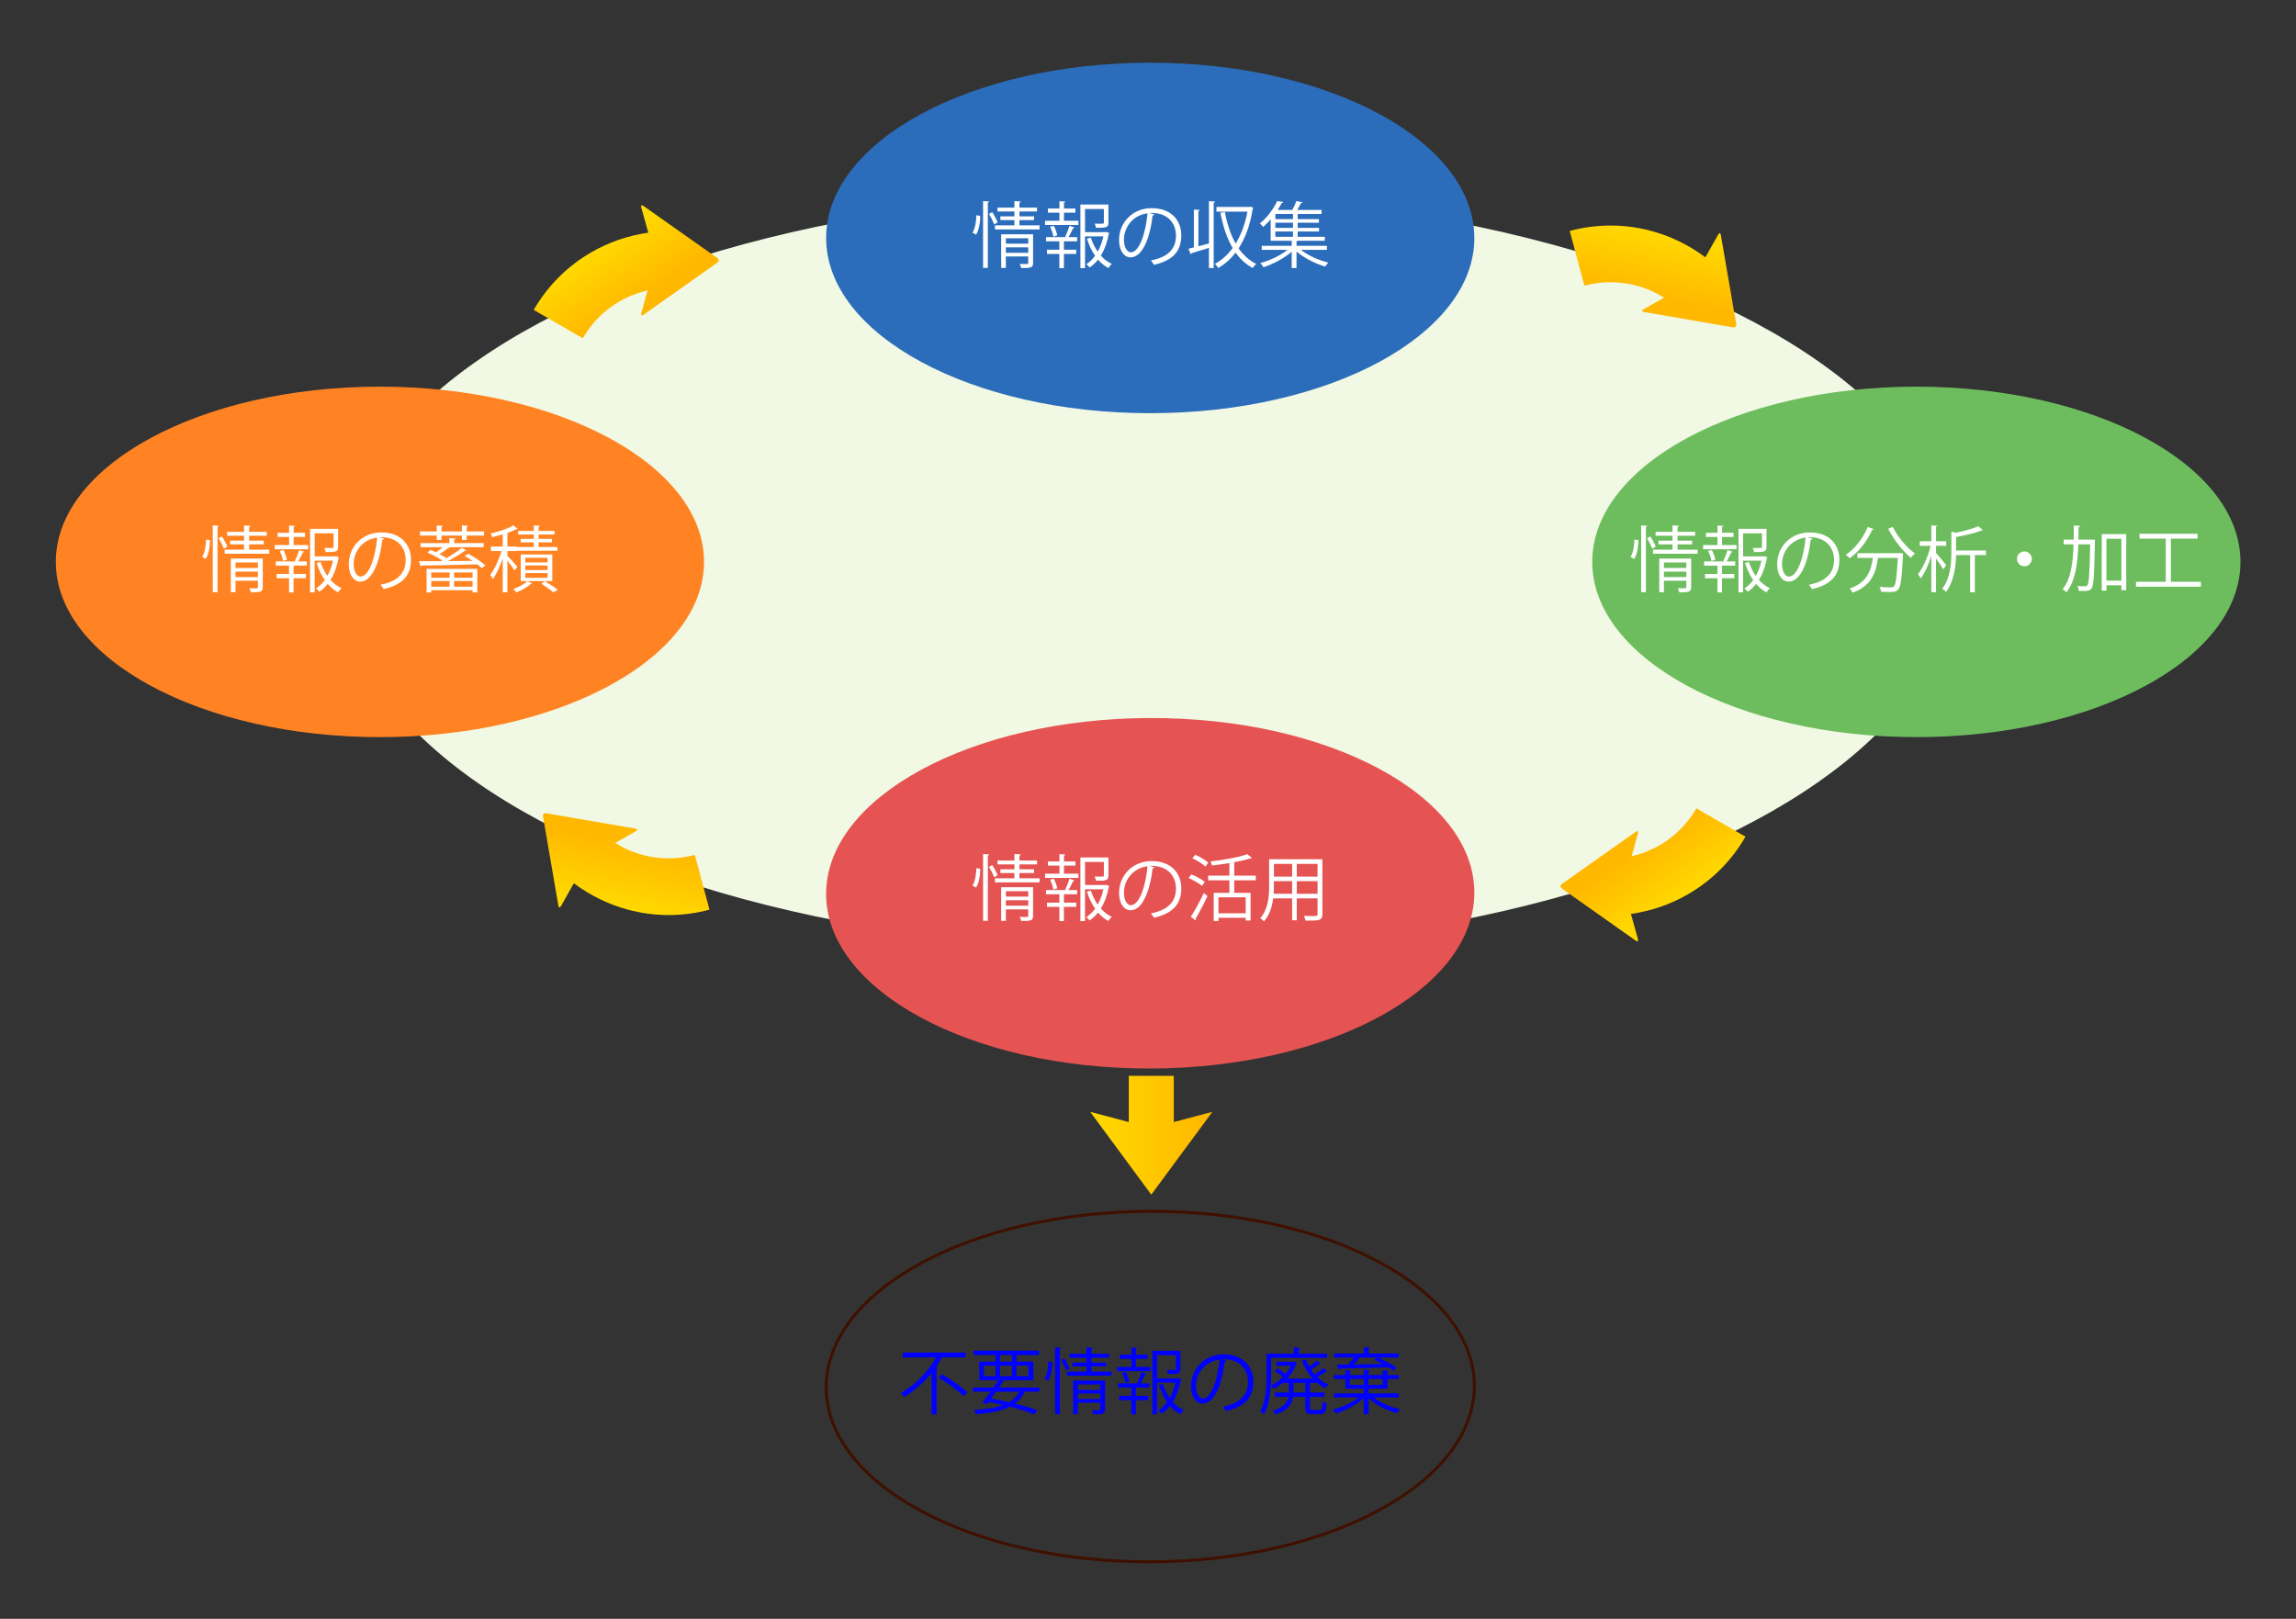 <?xml version="1.0" encoding="utf-8"?>
<!-- Generator: Adobe Illustrator 15.1.0, SVG Export Plug-In . SVG Version: 6.00 Build 0)  -->
<!DOCTYPE svg PUBLIC "-//W3C//DTD SVG 1.1//EN" "http://www.w3.org/Graphics/SVG/1.1/DTD/svg11.dtd">
<svg version="1.1" id="レイヤー_1" xmlns="http://www.w3.org/2000/svg" xmlns:xlink="http://www.w3.org/1999/xlink" x="0px"
	 y="0px" width="780px" height="550px" viewBox="0 0 780 550" enable-background="new 0 0 780 550" xml:space="preserve">
<rect x="0" y="0" width="780" height="550" fill="#333333" stroke="none"/>
<ellipse fill="#F1F8E3" cx="389.784" cy="194.222" rx="274.29" ry="128.468"/>
<g>
	<ellipse fill="#2B6DBB" cx="390.761" cy="80.843" rx="110.1" ry="59.536"/>
	<g>
		<path fill="#FFFFFF" d="M333.021,73.337c0,2.179-0.417,4.821-1.42,6.388c-0.905-0.538-1.053-0.611-1.224-0.686
			c0.881-1.347,1.271-3.842,1.319-5.897L333.021,73.337z M333.974,68.319l2.081,0.146c-0.024,0.172-0.146,0.295-0.466,0.318V91.03
			h-1.615V68.319z M337.744,76.249c-0.345-0.931-1.104-2.472-1.764-3.598l1.125-0.562c0.71,1.102,1.493,2.546,1.812,3.45
			L337.744,76.249z M346.333,76.567h6.827v1.395h-15.148v-1.395h6.608V74.78h-4.772v-1.272h4.772v-1.663h-5.752v-1.321h5.752V68.32
			l2.2,0.146c-0.022,0.172-0.146,0.295-0.487,0.344v1.713h5.971v1.321h-5.971v1.663h4.968v1.272h-4.968V76.567L346.333,76.567z
			 M350.958,79.602v9.716c0,1.591-0.638,1.762-4.038,1.762c-0.073-0.416-0.294-1.003-0.516-1.42c0.688,0.024,1.321,0.05,1.786,0.05
			c1.004,0,1.126,0,1.126-0.392v-2.179h-7.608v3.892h-1.591V79.602H350.958z M349.319,80.947h-7.608v1.836h7.608V80.947z
			 M341.708,85.891h7.608v-1.859h-7.608V85.891z"/>
		<path fill="#FFFFFF" d="M361.452,72.26V75h4.919v1.443h-11.354V75h4.896v-2.74h-3.916v-1.42h3.916v-2.472l2.006,0.122
			c-0.024,0.172-0.146,0.294-0.465,0.318v2.03h3.892v1.42L361.452,72.26L361.452,72.26z M361.868,80.36
			c0.514-0.979,1.148-2.595,1.469-3.646l1.736,0.589c-0.072,0.146-0.244,0.22-0.515,0.22c-0.392,0.855-1.004,2.152-1.564,3.035
			h2.937V82h-4.503v2.839h4.185v1.443h-4.185v4.821h-1.542v-4.821h-4.209v-1.443h4.209V82h-4.527v-1.442h6.95L361.868,80.36z
			 M357.854,80.409c-0.122-0.881-0.587-2.3-1.125-3.377l1.272-0.343c0.538,1.052,1.025,2.447,1.174,3.304L357.854,80.409z
			 M375.817,78.794l1.027,0.367c-0.049,0.146-0.098,0.22-0.171,0.318c-0.44,2.594-1.346,5.164-2.691,7.366
			c1.076,1.224,2.324,2.201,3.722,2.812c-0.395,0.344-0.906,0.979-1.15,1.42c-1.321-0.686-2.497-1.664-3.524-2.863
			c-0.832,1.028-1.762,1.935-2.861,2.668c-0.271-0.366-0.734-0.831-1.125-1.102c1.147-0.759,2.151-1.738,2.983-2.888
			c-1.197-1.688-2.129-3.695-2.766-5.8l1.321-0.344c0.538,1.688,1.346,3.328,2.323,4.747c0.905-1.591,1.542-3.377,1.935-5.188h-6.24
			v10.792h-1.564V69.495h9.521v6.143c0,1.763-0.882,1.763-4.209,1.763c-0.049-0.417-0.294-1.004-0.49-1.42
			c0.639,0,1.249,0.024,1.713,0.024c1.349,0,1.444,0,1.444-0.393v-4.601h-6.412v7.854h6.926L375.817,78.794z"/>
		<path fill="#FFFFFF" d="M392.184,72.799c-0.098,0.221-0.293,0.392-0.611,0.392c-0.882,7.611-3.426,14.243-7.487,14.243
			c-2.058,0-3.916-2.057-3.916-5.922c0-5.874,4.576-10.793,11.012-10.793c7.072,0,10.131,4.479,10.131,9.251
			c0,5.823-3.375,8.639-9.299,10.009c-0.221-0.393-0.635-1.052-1.028-1.492c5.629-1.077,8.516-3.817,8.516-8.443
			c0-4.037-2.592-7.709-8.318-7.709c-0.245,0-0.513,0.024-0.734,0.049L392.184,72.799z M389.834,72.48
			c-4.943,0.61-8.003,4.698-8.003,8.98c0,2.618,1.126,4.259,2.301,4.259C387.093,85.72,389.222,79.186,389.834,72.48z"/>
		<path fill="#FFFFFF" d="M410.701,68.344l2.105,0.146c-0.025,0.172-0.172,0.294-0.49,0.318v22.245h-1.615v-6.828
			c-2.227,0.686-4.451,1.37-5.896,1.787c-0.025,0.194-0.172,0.293-0.318,0.365l-0.732-1.884l1.836-0.439V71.208l2.027,0.122
			c-0.021,0.171-0.146,0.294-0.486,0.343v11.991c1.127-0.294,2.35-0.636,3.57-0.954L410.701,68.344L410.701,68.344z M424.773,70.204
			l1.029,0.393c-0.049,0.122-0.123,0.221-0.223,0.294c-0.831,5.506-2.521,10.009-4.795,13.483c1.591,2.275,3.572,4.111,5.994,5.285
			c-0.393,0.318-0.93,0.931-1.199,1.396c-2.35-1.248-4.258-3.035-5.82-5.237c-1.713,2.252-3.723,3.989-5.9,5.237
			c-0.244-0.44-0.73-1.077-1.125-1.42c2.203-1.149,4.258-2.962,6.021-5.359c-1.936-3.279-3.258-7.366-4.162-11.967l1.518-0.27
			c0.76,4.037,1.959,7.709,3.672,10.72c1.812-2.938,3.23-6.608,3.988-10.842h-10.523v-1.614h11.234L424.773,70.204z"/>
		<path fill="#FFFFFF" d="M450.781,84.888h-8.834c2.398,1.908,6.096,3.549,9.324,4.332c-0.367,0.316-0.832,0.93-1.078,1.346
			c-3.303-0.955-7.191-2.912-9.738-5.114v5.604h-1.641v-5.531c-2.521,2.228-6.363,4.234-9.568,5.262
			c-0.242-0.439-0.732-1.052-1.102-1.395c3.158-0.856,6.852-2.569,9.227-4.503h-8.734v-1.37h10.18v-1.714h-7.145v-7.27
			c-0.762,0.882-1.615,1.763-2.547,2.57c-0.27-0.393-0.781-0.93-1.148-1.15c2.789-2.274,4.82-5.311,5.922-7.66l2.057,0.344
			c-0.051,0.172-0.195,0.294-0.514,0.317c-0.393,0.734-0.859,1.542-1.396,2.374h4.967c0.514-0.93,1.078-2.129,1.396-3.011
			l2.104,0.417c-0.049,0.171-0.222,0.245-0.537,0.27c-0.32,0.66-0.809,1.541-1.273,2.324h8.271v1.37h-8.125v1.738h7.219v1.223
			h-7.219v1.763h7.268v1.225h-7.268v1.811h9.227v1.347h-9.25c-0.072,0.049-0.195,0.099-0.365,0.123v1.591h10.324v1.368
			L450.781,84.888L450.781,84.888z M439.258,74.438V72.7h-5.996v1.738H439.258z M439.258,77.424v-1.763h-5.996v1.763H439.258z
			 M433.262,78.647v1.811h5.996v-1.811H433.262z"/>
	</g>
</g>
<g>
	
		<ellipse transform="matrix(-1 0.003 -0.003 -1 782.432 605.804)" fill="#E65353" cx="390.762" cy="303.488" rx="110.102" ry="59.536"/>
	<g>
		<path fill="#FFFFFF" d="M333.02,295.17c0,2.18-0.416,4.821-1.42,6.391c-0.905-0.539-1.052-0.612-1.224-0.688
			c0.881-1.347,1.271-3.842,1.319-5.896L333.02,295.17z M333.974,290.154l2.08,0.146c-0.024,0.173-0.146,0.296-0.465,0.318v22.245
			h-1.615V290.154z M337.743,298.082c-0.345-0.93-1.104-2.471-1.764-3.598l1.125-0.562c0.71,1.104,1.494,2.546,1.812,3.45
			L337.743,298.082z M346.333,298.4h6.828v1.395h-15.148V298.4h6.607v-1.787h-4.772v-1.272h4.772v-1.661h-5.751v-1.322h5.751v-2.201
			l2.2,0.146c-0.022,0.173-0.146,0.296-0.487,0.345v1.713h5.972v1.322h-5.972v1.661h4.968v1.273h-4.968V298.4z M350.958,301.436
			v9.717c0,1.59-0.638,1.761-4.037,1.761c-0.074-0.415-0.294-1.003-0.517-1.419c0.688,0.022,1.322,0.05,1.786,0.05
			c1.004,0,1.126,0,1.126-0.392v-2.18h-7.608v3.892h-1.591v-11.429H350.958L350.958,301.436z M349.318,302.781h-7.608v1.835h7.608
			V302.781z M341.708,307.725h7.608v-1.859h-7.608V307.725z"/>
		<path fill="#FFFFFF" d="M361.452,294.094v2.739h4.918v1.442h-11.354v-1.442h4.896v-2.739h-3.916v-1.42h3.916V290.2l2.007,0.122
			c-0.025,0.172-0.147,0.295-0.465,0.32v2.029h3.891v1.419h-3.892L361.452,294.094L361.452,294.094z M361.867,302.193
			c0.514-0.979,1.148-2.596,1.469-3.646l1.735,0.589c-0.071,0.146-0.243,0.22-0.514,0.22c-0.392,0.855-1.003,2.151-1.564,3.035
			h2.937v1.441h-4.502v2.839h4.184v1.444h-4.184v4.819h-1.542v-4.819h-4.21v-1.444h4.21v-2.839h-4.528v-1.441h6.95L361.867,302.193z
			 M357.854,302.243c-0.123-0.882-0.588-2.3-1.126-3.378l1.272-0.342c0.538,1.052,1.026,2.447,1.175,3.304L357.854,302.243z
			 M375.816,300.628l1.028,0.366c-0.049,0.146-0.098,0.22-0.172,0.318c-0.439,2.595-1.346,5.164-2.691,7.365
			c1.076,1.224,2.325,2.203,3.722,2.813c-0.394,0.344-0.905,0.979-1.15,1.419c-1.321-0.687-2.496-1.664-3.523-2.861
			c-0.832,1.026-1.763,1.934-2.862,2.667c-0.271-0.367-0.733-0.832-1.125-1.103c1.147-0.758,2.151-1.736,2.983-2.888
			c-1.197-1.688-2.129-3.696-2.765-5.802l1.321-0.342c0.538,1.688,1.346,3.328,2.322,4.747c0.906-1.591,1.542-3.377,1.936-5.188
			h-6.24v10.792h-1.565v-21.607h9.521v6.143c0,1.765-0.881,1.765-4.209,1.765c-0.049-0.418-0.294-1.004-0.489-1.42
			c0.636,0,1.248,0.022,1.713,0.022c1.348,0,1.443,0,1.443-0.392v-4.602h-6.411v7.854h6.926L375.816,300.628z"/>
		<path fill="#FFFFFF" d="M392.184,294.632c-0.098,0.222-0.293,0.394-0.613,0.394c-0.88,7.608-3.425,14.242-7.486,14.242
			c-2.058,0-3.915-2.056-3.915-5.922c0-5.875,4.576-10.793,11.012-10.793c7.071,0,10.131,4.479,10.131,9.25
			c0,5.825-3.377,8.64-9.299,10.01c-0.221-0.393-0.635-1.052-1.028-1.492c5.629-1.076,8.516-3.816,8.516-8.442
			c0-4.038-2.594-7.709-8.318-7.709c-0.245,0-0.514,0.024-0.734,0.049L392.184,294.632z M389.833,294.312
			c-4.943,0.611-8.002,4.699-8.002,8.98c0,2.619,1.125,4.259,2.3,4.259C387.092,307.553,389.221,301.02,389.833,294.312z"/>
		<path fill="#FFFFFF" d="M404.705,297.079c1.592,0.612,3.574,1.688,4.578,2.521l-0.932,1.373c-0.979-0.832-2.938-1.959-4.527-2.645
			L404.705,297.079z M404.535,311.493c1.271-1.934,3.082-5.263,4.43-8.076l1.248,1.026c-1.225,2.62-2.84,5.704-4.037,7.638
			c0.098,0.122,0.121,0.243,0.121,0.343c0,0.099-0.023,0.194-0.072,0.271L404.535,311.493z M406.029,290.396
			c1.566,0.687,3.498,1.812,4.453,2.692l-0.955,1.347c-0.93-0.906-2.838-2.104-4.43-2.84L406.029,290.396z M426.609,299.085h-7.314
			v4.261h5.555v9.396h-1.664v-0.932h-9.25v1.103h-1.615v-9.566h5.334v-4.261h-7.219v-1.59h7.219v-4.259
			c-1.957,0.318-3.987,0.611-5.922,0.832c-0.049-0.416-0.293-1.027-0.49-1.396c4.504-0.539,9.691-1.42,12.507-2.474l1.565,1.322
			c-0.098,0.099-0.146,0.099-0.488,0.099c-1.469,0.487-3.4,0.93-5.529,1.321v4.552h7.314L426.609,299.085L426.609,299.085z
			 M423.184,310.295v-5.434h-9.25v5.434H423.184z"/>
		<path fill="#FFFFFF" d="M449.24,291.939v18.599c0,2.252-1.078,2.276-5.699,2.229c-0.074-0.417-0.348-1.15-0.59-1.591
			c0.904,0.022,1.785,0.049,2.496,0.049c2.031,0,2.152,0,2.152-0.688v-5.311h-7.049v7.44h-1.59v-7.44h-6.438
			c-0.367,2.79-1.199,5.653-3.133,7.807c-0.246-0.316-0.881-0.881-1.248-1.102c2.74-3.083,3.01-7.488,3.01-10.986v-9.008h18.088
			V291.939z M432.771,300.945c0,0.855-0.023,1.762-0.098,2.717h6.289v-4.283h-6.191V300.945z M438.963,293.506h-6.191v4.332h6.191
			V293.506z M447.602,297.838v-4.332h-7.049v4.332H447.602z M440.553,303.662h7.049v-4.283h-7.049V303.662z"/>
	</g>
</g>
<g>
	
		<ellipse transform="matrix(-1 0.003 -0.003 -1 782.95 941)" fill="none" stroke="#3F1000" stroke-miterlimit="10" cx="390.769" cy="471.087" rx="110.101" ry="59.537"/>
	<g>
		<path fill="#0000FF" d="M328.032,461.179h-7.562c-0.097,0.171-0.342,0.221-0.611,0.194c-0.538,1.027-1.175,2.057-1.857,3.06
			l0.685,0.196c-0.049,0.146-0.195,0.294-0.514,0.316v15.588h-1.688v-14.069c-2.521,3.132-5.751,6.067-9.349,8.174
			c-0.244-0.393-0.759-1.026-1.101-1.37c5.063-2.789,9.471-7.488,11.967-12.089h-11.309v-1.642h21.342L328.032,461.179
			L328.032,461.179z M327.373,474.344c-1.787-1.786-5.531-4.479-8.493-6.312l1.176-1.126c2.938,1.714,6.705,4.331,8.564,6.095
			L327.373,474.344z"/>
		<path fill="#0000FF" d="M353.112,472.826h-4.991c-0.761,1.641-1.835,2.961-3.278,4.038c2.912,0.732,5.555,1.541,7.513,2.301
			l-1.004,1.369c-2.153-0.88-5.017-1.784-8.247-2.617c-2.79,1.42-6.583,2.202-11.551,2.569c-0.122-0.489-0.392-1.102-0.661-1.47
			c4.087-0.22,7.317-0.732,9.839-1.663c-1.591-0.367-3.206-0.71-4.87-1.026l-0.562,0.732l-1.541-0.563
			c0.783-1.002,1.761-2.299,2.716-3.67h-5.922v-1.419h6.9c0.588-0.855,1.149-1.713,1.64-2.473h-6.411v-6.338h5.506v-2.228h-7.438
			v-1.493h22.194v1.493h-7.586v2.228h5.68v6.338h-10.988l1.174,0.319c-0.073,0.171-0.244,0.242-0.587,0.22
			c-0.392,0.588-0.808,1.247-1.272,1.934h13.756v1.419H353.112z M334.244,463.992v3.549h3.938v-3.549H334.244z M338.379,472.826
			c-0.539,0.784-1.104,1.565-1.642,2.303c2.058,0.365,4.111,0.781,6.068,1.246c1.52-0.905,2.646-2.055,3.451-3.549H338.379z
			 M339.75,460.371v2.228h4.014v-2.228H339.75z M339.75,467.541h4.014v-3.549h-4.014V467.541z M349.392,463.992h-4.038v3.549h4.038
			V463.992z"/>
		<path fill="#0000FF" d="M357.487,462.769c0,2.179-0.416,4.82-1.42,6.389c-0.903-0.538-1.052-0.61-1.224-0.687
			c0.882-1.347,1.271-3.842,1.321-5.897L357.487,462.769z M358.441,457.753l2.08,0.146c-0.022,0.173-0.146,0.294-0.465,0.318v22.245
			h-1.615V457.753z M362.21,465.68c-0.345-0.929-1.104-2.472-1.765-3.597l1.125-0.562c0.71,1.102,1.494,2.544,1.812,3.449
			L362.21,465.68z M370.799,465.999h6.828v1.396h-15.148v-1.396h6.607v-1.785h-4.772v-1.272h4.772v-1.663h-5.751v-1.321h5.751
			v-2.202l2.202,0.146c-0.024,0.173-0.146,0.294-0.489,0.345v1.713h5.972v1.321h-5.972v1.663h4.968v1.272h-4.968V465.999z
			 M375.425,469.033v9.717c0,1.591-0.637,1.762-4.038,1.762c-0.074-0.416-0.294-1.004-0.514-1.419
			c0.685,0.022,1.319,0.049,1.786,0.049c1.003,0,1.126,0,1.126-0.392v-2.18h-7.611v3.893h-1.591v-11.43H375.425L375.425,469.033z
			 M373.786,470.381h-7.611v1.835h7.611V470.381z M366.174,475.323h7.611v-1.86h-7.611V475.323z"/>
		<path fill="#0000FF" d="M385.918,461.692v2.739h4.918v1.442h-11.354v-1.442h4.896v-2.739h-3.915v-1.421h3.915V457.8l2.007,0.123
			c-0.024,0.171-0.147,0.294-0.465,0.318v2.029h3.891v1.421L385.918,461.692L385.918,461.692z M386.334,469.793
			c0.514-0.979,1.148-2.596,1.468-3.646l1.737,0.588c-0.073,0.146-0.244,0.22-0.516,0.22c-0.392,0.857-1.003,2.153-1.563,3.035
			h2.937v1.442h-4.503v2.839h4.186v1.443h-4.186v4.819h-1.542v-4.819h-4.209v-1.443h4.209v-2.839h-4.525v-1.442h6.947
			L386.334,469.793z M382.321,469.842c-0.122-0.88-0.588-2.301-1.126-3.377l1.272-0.343c0.538,1.053,1.028,2.446,1.175,3.305
			L382.321,469.842z M400.281,468.226l1.027,0.367c-0.049,0.146-0.098,0.221-0.172,0.316c-0.439,2.596-1.348,5.165-2.689,7.366
			c1.074,1.224,2.324,2.203,3.721,2.814c-0.395,0.343-0.906,0.979-1.15,1.419c-1.322-0.687-2.498-1.664-3.525-2.861
			c-0.829,1.026-1.76,1.933-2.859,2.666c-0.271-0.366-0.734-0.831-1.125-1.103c1.146-0.758,2.152-1.736,2.983-2.887
			c-1.198-1.688-2.13-3.695-2.767-5.802l1.322-0.343c0.537,1.688,1.344,3.329,2.322,4.748c0.906-1.592,1.541-3.377,1.936-5.188
			h-6.242v10.791H391.5v-21.606h9.52v6.143c0,1.764-0.883,1.764-4.209,1.764c-0.049-0.416-0.295-1.004-0.49-1.42
			c0.637,0,1.248,0.023,1.713,0.023c1.35,0,1.445,0,1.445-0.392v-4.603h-6.414v7.854h6.928L400.281,468.226z"/>
		<path fill="#0000FF" d="M416.65,462.229c-0.098,0.221-0.293,0.394-0.613,0.394c-0.879,7.609-3.424,14.242-7.486,14.242
			c-2.057,0-3.914-2.056-3.914-5.922c0-5.874,4.576-10.793,11.012-10.793c7.072,0,10.131,4.479,10.131,9.251
			c0,5.824-3.377,8.639-9.299,10.009c-0.221-0.393-0.635-1.052-1.027-1.491c5.629-1.076,8.518-3.817,8.518-8.442
			c0-4.037-2.595-7.71-8.32-7.71c-0.246,0-0.514,0.025-0.734,0.051L416.65,462.229z M414.301,461.912
			c-4.943,0.611-8.004,4.698-8.004,8.98c0,2.619,1.127,4.259,2.301,4.259C411.559,475.151,413.688,468.618,414.301,461.912z"/>
		<path fill="#0000FF" d="M431.816,461.35v5.996c0,3.843-0.315,9.421-2.396,13.165c-0.271-0.294-0.932-0.759-1.301-0.931
			c1.959-3.572,2.154-8.612,2.154-12.234v-7.439h9.275v-2.129l2.178,0.146c-0.025,0.171-0.146,0.294-0.488,0.343v1.641h9.568v1.443
			H431.816L431.816,461.35z M447.33,469.842h-2.301v3.256h4.896v1.468h-4.896v3.646c0,0.687,0.125,0.809,0.857,0.809h2.545
			c0.686,0,0.809-0.416,0.881-2.862c0.318,0.271,0.955,0.537,1.396,0.61c-0.174,2.912-0.59,3.671-2.131,3.671h-2.863
			c-1.812,0-2.275-0.439-2.275-2.202v-3.671h-4.162c-0.314,2.375-1.562,4.552-5.969,5.996c-0.195-0.344-0.66-0.932-0.979-1.198
			c3.816-1.226,5.018-2.962,5.385-4.798h-4.576v-1.468h4.699v-3.256h-2.059c-0.953,0.783-1.98,1.469-3.033,1.981
			c-0.221-0.342-0.66-0.854-1.004-1.126c1.443-0.635,2.863-1.64,4.086-2.861c-0.732-0.661-1.783-1.445-2.715-2.008l0.904-0.931
			c0.93,0.538,2.006,1.271,2.742,1.884c0.684-0.831,1.271-1.761,1.734-2.766h-4.868v-1.371h5.679l0.268-0.072l1.078,0.539
			c-0.049,0.099-0.146,0.195-0.271,0.244c-0.658,1.934-1.736,3.621-3.059,5.041h8.588c-1.541-1.688-2.785-3.793-3.596-6.094
			l1.346-0.416c0.296,0.832,0.66,1.641,1.104,2.397c0.906-0.611,1.934-1.443,2.567-2.03l1.37,1.026
			c-0.12,0.123-0.314,0.146-0.486,0.123c-0.711,0.587-1.861,1.347-2.816,1.934c0.369,0.562,0.785,1.103,1.227,1.614
			c1.053-0.659,2.227-1.518,2.959-2.152l1.372,1.052c-0.073,0.122-0.243,0.146-0.489,0.122c-0.758,0.588-1.936,1.299-2.938,1.887
			c1.127,1.075,2.4,1.934,3.795,2.494c-0.366,0.319-0.834,0.882-1.078,1.272c-1.025-0.489-2.006-1.103-2.911-1.858L447.33,469.842
			L447.33,469.842z M443.441,473.097v-3.256h-4.062v3.256H443.441z"/>
		<path fill="#0000FF" d="M475.178,474.81h-8.541c2.252,1.811,5.801,3.278,8.979,3.965c-0.363,0.317-0.807,0.93-1.051,1.346
			c-3.402-0.905-7.316-2.814-9.617-5.113v5.48h-1.666v-5.507c-2.322,2.301-6.215,4.283-9.492,5.263
			c-0.244-0.394-0.713-1.004-1.055-1.322c3.061-0.732,6.533-2.301,8.812-4.108h-8.371v-1.396h10.105v-1.614h-6.238v-3.305h-3.867
			v-1.32h3.867v-1.614l2.006,0.12c-0.023,0.173-0.146,0.294-0.463,0.346v1.148h4.721v-1.812l2.059,0.146
			c-0.025,0.171-0.146,0.294-0.467,0.318v1.347h4.822v-1.615l2.078,0.121c-0.023,0.172-0.146,0.294-0.463,0.346v1.148h3.842v1.32
			h-3.842v3.305h-5.926c-0.072,0.122-0.219,0.195-0.463,0.243v1.371h10.229L475.178,474.81L475.178,474.81z M473.412,465.705
			c-0.463-0.343-1.051-0.759-1.713-1.175c-6.043,0.222-12.479,0.416-16.541,0.465c-0.025,0.196-0.172,0.319-0.344,0.344l-0.66-1.714
			c1.104,0,2.398-0.022,3.842-0.022c0.639-0.687,1.369-1.566,1.957-2.375h-6.777v-1.368h10.131v-2.104l2.18,0.146
			c-0.021,0.173-0.172,0.294-0.514,0.345v1.615h10.205v1.369h-7.049c2.25,0.931,4.92,2.423,6.34,3.477L473.412,465.705z
			 M458.586,468.495v2.008h4.721v-2.008H458.586z M467.762,461.227h-5.799c-0.539,0.687-1.301,1.567-2.057,2.351
			c3.008-0.049,6.436-0.099,9.812-0.171c-0.955-0.515-1.959-1.004-2.891-1.371L467.762,461.227z M469.721,468.495h-4.822v2.008
			h4.822V468.495z"/>
	</g>
</g>
<g>
	<ellipse fill="#FF8323" cx="129.067" cy="190.901" rx="110.103" ry="59.536"/>
	<g>
		<path fill="#FFFFFF" d="M71.327,183.509c0,2.179-0.416,4.821-1.42,6.389c-0.905-0.538-1.054-0.612-1.226-0.687
			c0.882-1.347,1.272-3.842,1.321-5.896L71.327,183.509z M72.281,178.492l2.08,0.146c-0.022,0.172-0.146,0.294-0.465,0.317V201.2
			h-1.615V178.492z M76.05,186.421c-0.344-0.93-1.103-2.472-1.763-3.597l1.126-0.562c0.709,1.102,1.491,2.545,1.811,3.449
			L76.05,186.421z M84.639,186.739h6.828v1.395H76.319v-1.395h6.607v-1.786h-4.771v-1.271h4.771v-1.664h-5.751v-1.321h5.751v-2.203
			l2.202,0.146c-0.024,0.172-0.146,0.294-0.489,0.343v1.714h5.972v1.321h-5.972v1.664h4.968v1.271h-4.968V186.739z M89.265,189.773
			v9.716c0,1.591-0.637,1.762-4.038,1.762c-0.074-0.416-0.294-1.003-0.514-1.419c0.685,0.024,1.321,0.049,1.786,0.049
			c1.003,0,1.126,0,1.126-0.392v-2.179h-7.611v3.892h-1.591v-11.429H89.265L89.265,189.773z M87.625,191.119h-7.611v1.836h7.611
			V191.119z M80.014,196.063h7.611v-1.86h-7.611V196.063z"/>
		<path fill="#FFFFFF" d="M99.758,182.432v2.74h4.918v1.444H93.322v-1.444h4.896v-2.74h-3.915v-1.419h3.915v-2.473l2.007,0.122
			c-0.022,0.172-0.146,0.294-0.465,0.318v2.031h3.891v1.419L99.758,182.432L99.758,182.432z M100.174,190.532
			c0.514-0.979,1.15-2.594,1.468-3.646l1.737,0.587c-0.073,0.146-0.244,0.221-0.515,0.221c-0.393,0.855-1.004,2.153-1.564,3.034
			h2.937v1.442h-4.503v2.84h4.187v1.442h-4.187v4.821h-1.542v-4.821h-4.209v-1.442h4.209v-2.84h-4.525v-1.442h6.947L100.174,190.532
			z M96.161,190.581c-0.123-0.881-0.589-2.3-1.126-3.377l1.271-0.343c0.538,1.053,1.028,2.447,1.175,3.304L96.161,190.581z
			 M114.123,188.966l1.026,0.368c-0.049,0.146-0.098,0.221-0.171,0.317c-0.438,2.594-1.347,5.164-2.69,7.366
			c1.076,1.224,2.323,2.202,3.72,2.813c-0.392,0.343-0.905,0.979-1.15,1.419c-1.319-0.686-2.496-1.664-3.521-2.862
			c-0.832,1.027-1.765,1.934-2.863,2.668c-0.27-0.367-0.734-0.832-1.126-1.103c1.15-0.759,2.153-1.737,2.985-2.888
			c-1.198-1.688-2.129-3.695-2.767-5.8l1.321-0.344c0.538,1.688,1.346,3.328,2.324,4.747c0.906-1.59,1.542-3.376,1.934-5.188h-6.24
			v10.792h-1.564v-21.608h9.52v6.144c0,1.762-0.881,1.762-4.209,1.762c-0.049-0.416-0.294-1.003-0.487-1.419
			c0.636,0,1.248,0.023,1.713,0.023c1.346,0,1.441,0,1.441-0.392v-4.601h-6.411v7.854h6.928L114.123,188.966z"/>
		<path fill="#FFFFFF" d="M130.49,182.971c-0.099,0.22-0.295,0.392-0.611,0.392c-0.881,7.61-3.426,14.242-7.488,14.242
			c-2.055,0-3.915-2.056-3.915-5.922c0-5.873,4.576-10.792,11.013-10.792c7.072,0,10.133,4.479,10.133,9.251
			c0,5.822-3.377,8.639-9.301,10.009c-0.221-0.394-0.637-1.053-1.026-1.493c5.629-1.077,8.517-3.817,8.517-8.443
			c0-4.036-2.594-7.708-8.319-7.708c-0.244,0-0.515,0.024-0.733,0.05L130.49,182.971z M128.141,182.652
			c-4.944,0.611-8.003,4.698-8.003,8.98c0,2.618,1.125,4.259,2.3,4.259C125.4,195.892,127.529,189.358,128.141,182.652z"/>
		<path fill="#FFFFFF" d="M159.019,188.134c2.104,1.077,4.625,2.79,5.897,3.989l-1.248,0.905c-0.394-0.392-0.905-0.832-1.493-1.297
			c-6.876,0.221-14.267,0.367-18.917,0.416c-0.023,0.196-0.195,0.317-0.366,0.317l-0.588-1.811h7.587l0.394-0.221
			c-1.349-0.905-3.354-2.008-5.066-2.667c0.562-0.539,0.808-0.735,1.028-0.955c0.609,0.244,1.248,0.514,1.884,0.832
			c0.759-0.515,1.591-1.15,2.274-1.737h-7.535v-1.396h9.812v-1.688l2.105,0.146c-0.024,0.171-0.174,0.293-0.49,0.343v1.199h10.034
			v1.396h-11.771l0.221,0.122c-0.099,0.146-0.294,0.172-0.465,0.146c-0.783,0.611-1.934,1.42-2.983,2.08
			c0.881,0.466,1.713,0.954,2.349,1.37c1.909-1.101,3.892-2.446,5.213-3.522l1.541,0.881c-0.073,0.146-0.316,0.171-0.514,0.146
			c-1.468,1.077-3.622,2.398-5.628,3.5l8.246-0.073c-0.904-0.611-1.835-1.198-2.718-1.641L159.019,188.134z M148.374,183.46v-1.493
			h-5.702v-1.395h5.702v-2.056l2.104,0.122c-0.022,0.172-0.171,0.294-0.489,0.343v1.591h6.928v-2.056l2.104,0.122
			c-0.022,0.172-0.146,0.294-0.489,0.343v1.591h5.924v1.395h-5.924v1.493h-1.613v-1.493h-6.928v1.493H148.374z M144.922,201.275
			v-8.002h17.229v8.002h-1.613v-0.759h-14.022v0.759H144.922z M152.729,194.497h-6.216v1.786h6.216V194.497z M146.513,199.318h6.216
			v-1.909h-6.216V199.318z M160.536,196.283v-1.786h-6.289v1.786H160.536z M154.247,199.318h6.289v-1.909h-6.289V199.318z"/>
		<path fill="#FFFFFF" d="M172.375,188.844c0.783,0.759,2.912,3.107,3.399,3.72l-1.003,1.248c-0.416-0.733-1.518-2.228-2.396-3.354
			v10.792h-1.591v-11.453c-0.932,2.668-2.18,5.385-3.378,6.999c-0.195-0.438-0.61-1.102-0.882-1.468
			c1.419-1.836,3.012-5.188,3.866-8.101h-3.621v-1.542h4.015v-4.136c-1.177,0.343-2.425,0.66-3.573,0.93
			c-0.1-0.342-0.342-0.856-0.538-1.198c2.812-0.687,6.045-1.738,7.758-2.79l1.443,1.224c-0.122,0.099-0.293,0.122-0.488,0.073
			c-0.808,0.44-1.836,0.856-3.011,1.248v4.649h3.155v0.172h5.824v-1.591h-4.479v-1.176h4.479v-1.49h-5.335v-1.224h5.335v-1.885
			l2.104,0.146c-0.024,0.172-0.171,0.294-0.489,0.317v1.42h5.384v1.224h-5.384v1.492h4.552v1.176h-4.552v1.591h6.387v1.271h-13.826
			v0.099h-3.155V188.844L172.375,188.844z M187.622,197.434h-8.396l1.492,0.832c-0.073,0.098-0.244,0.146-0.465,0.171
			c-1.003,1.004-3.061,2.153-4.845,2.839c-0.223-0.342-0.661-0.832-0.979-1.149c1.737-0.637,3.793-1.737,4.724-2.691h-2.252v-9.056
			h10.721V197.434z M178.445,189.529v1.541h7.586v-1.541H178.445z M178.445,192.123v1.542h7.586v-1.542H178.445z M178.445,194.719
			v1.59h7.586v-1.59H178.445z M187.989,201.251c-0.93-0.832-2.567-2.007-4.062-2.937l1.15-0.832c1.591,0.905,3.377,2.056,4.43,2.912
			L187.989,201.251z"/>
	</g>
</g>
<g>
	<ellipse fill="#6DBD5E" cx="651.026" cy="190.901" rx="110.103" ry="59.536"/>
	<g>
		<path fill="#FFFFFF" d="M556.586,183.509c0,2.179-0.416,4.821-1.42,6.389c-0.906-0.538-1.055-0.612-1.225-0.687
			c0.879-1.347,1.271-3.842,1.32-5.896L556.586,183.509z M557.537,178.492l2.08,0.146c-0.021,0.172-0.146,0.294-0.465,0.317V201.2
			h-1.615V178.492z M561.309,186.421c-0.344-0.93-1.102-2.472-1.764-3.597l1.125-0.562c0.711,1.102,1.494,2.545,1.812,3.449
			L561.309,186.421z M569.898,186.739h6.826v1.395h-15.148v-1.395h6.609v-1.786h-4.773v-1.271h4.773v-1.664h-5.752v-1.321h5.752
			v-2.203l2.201,0.146c-0.025,0.172-0.146,0.294-0.488,0.343v1.714h5.971v1.321h-5.971v1.664h4.967v1.271h-4.967V186.739z
			 M574.523,189.773v9.716c0,1.591-0.637,1.762-4.039,1.762c-0.072-0.416-0.293-1.003-0.514-1.419
			c0.686,0.024,1.322,0.049,1.787,0.049c1.004,0,1.125,0,1.125-0.392v-2.179h-7.609v3.892h-1.592v-11.429H574.523L574.523,189.773z
			 M572.883,191.119h-7.609v1.836h7.609V191.119z M565.273,196.063h7.609v-1.86h-7.609V196.063z"/>
		<path fill="#FFFFFF" d="M585.016,182.432v2.74h4.92v1.444h-11.356v-1.444h4.896v-2.74h-3.916v-1.419h3.916v-2.473l2.008,0.122
			c-0.025,0.172-0.146,0.294-0.467,0.318v2.031h3.893v1.419L585.016,182.432L585.016,182.432z M585.432,190.532
			c0.514-0.979,1.152-2.594,1.469-3.646l1.738,0.587c-0.074,0.146-0.246,0.221-0.514,0.221c-0.395,0.855-1.006,2.153-1.566,3.034
			h2.936v1.442h-4.502v2.84h4.186v1.442h-4.186v4.821h-1.541v-4.821h-4.211v-1.442h4.211v-2.84h-4.525v-1.442h6.947L585.432,190.532
			z M581.418,190.581c-0.123-0.881-0.586-2.3-1.125-3.377l1.271-0.343c0.537,1.053,1.027,2.447,1.174,3.304L581.418,190.581z
			 M599.381,188.966l1.027,0.368c-0.051,0.146-0.1,0.221-0.172,0.317c-0.439,2.594-1.346,5.164-2.691,7.366
			c1.076,1.224,2.324,2.202,3.721,2.813c-0.391,0.343-0.906,0.979-1.15,1.419c-1.318-0.686-2.496-1.664-3.521-2.862
			c-0.832,1.027-1.766,1.934-2.865,2.668c-0.269-0.367-0.732-0.832-1.125-1.103c1.15-0.759,2.154-1.737,2.986-2.888
			c-1.199-1.688-2.13-3.695-2.768-5.8l1.322-0.344c0.539,1.688,1.346,3.328,2.324,4.747c0.906-1.59,1.543-3.376,1.934-5.188h-6.24
			v10.792h-1.564v-21.608h9.52v6.144c0,1.762-0.881,1.762-4.209,1.762c-0.049-0.416-0.293-1.003-0.488-1.419
			c0.637,0,1.25,0.023,1.715,0.023c1.344,0,1.439,0,1.439-0.392v-4.601h-6.408v7.854h6.926L599.381,188.966z"/>
		<path fill="#FFFFFF" d="M615.746,182.971c-0.098,0.22-0.295,0.392-0.609,0.392c-0.883,7.61-3.428,14.242-7.488,14.242
			c-2.055,0-3.916-2.056-3.916-5.922c0-5.873,4.576-10.792,11.012-10.792c7.072,0,10.135,4.479,10.135,9.251
			c0,5.822-3.381,8.639-9.303,10.009c-0.221-0.394-0.637-1.053-1.025-1.493c5.629-1.077,8.516-3.817,8.516-8.443
			c0-4.036-2.594-7.708-8.32-7.708c-0.242,0-0.514,0.024-0.732,0.05L615.746,182.971z M613.398,182.652
			c-4.943,0.611-8.002,4.698-8.002,8.98c0,2.618,1.125,4.259,2.301,4.259C610.656,195.892,612.785,189.358,613.398,182.652z"/>
		<path fill="#FFFFFF" d="M636.615,179.765c-0.098,0.172-0.268,0.243-0.586,0.221c-1.713,3.866-4.553,7.488-7.66,9.689
			c-0.295-0.316-0.883-0.881-1.299-1.174c3.035-2.057,5.852-5.604,7.441-9.445L636.615,179.765z M645.182,187.938l0.393-0.024
			l0.932,0.099c0,0.171-0.025,0.392-0.025,0.587c-0.391,7.903-0.756,10.744-1.613,11.674c-0.688,0.783-1.42,0.855-2.914,0.855
			c-0.83,0-1.883-0.023-2.936-0.098c-0.023-0.49-0.244-1.175-0.537-1.64c1.664,0.146,3.254,0.171,3.842,0.171
			c0.516,0,0.809-0.049,1.055-0.318c0.637-0.636,1.025-3.181,1.346-9.689h-6.73c-0.661,4.697-2.029,9.445-8.59,11.795
			c-0.221-0.415-0.66-1.053-1.051-1.396c5.92-1.98,7.312-6.094,7.902-10.399h-5.262v-1.615L645.182,187.938L645.182,187.938z
			 M643.029,179.006c1.615,3.377,4.822,7.172,7.537,9.03c-0.44,0.343-1.053,1.004-1.371,1.469c-2.74-2.179-5.896-6.19-7.73-9.861
			L643.029,179.006z"/>
		<path fill="#FFFFFF" d="M657.705,187.864c0.832,0.906,3.012,3.524,3.5,4.186l-1.053,1.347c-0.465-0.809-1.541-2.398-2.447-3.622
			v11.429h-1.592v-12.31c-0.953,2.984-2.271,5.897-3.621,7.66c-0.193-0.466-0.609-1.103-0.902-1.493
			c1.713-2.129,3.451-6.118,4.279-9.617h-3.691v-1.566h3.938v-5.384l2.061,0.146c-0.025,0.172-0.148,0.27-0.467,0.317v4.919h3.449
			v1.566h-3.449v2.422H657.705z M674.666,187.032v1.566h-3.77v12.651h-1.615v-12.651h-4.748c-0.098,3.843-0.686,8.835-3.449,12.555
			c-0.223-0.367-0.832-0.881-1.248-1.103c2.791-3.719,3.084-8.735,3.084-12.505v-6.949l1.42,0.416
			c2.861-0.562,5.943-1.396,7.758-2.228l1.541,1.37c-0.098,0.098-0.148,0.098-0.49,0.098c-2.08,0.809-5.506,1.641-8.613,2.202v4.576
			L674.666,187.032L674.666,187.032z"/>
		<path fill="#FFFFFF" d="M690.25,189.872c0,1.396-1.125,2.521-2.521,2.521c-1.395,0-2.52-1.126-2.52-2.521s1.125-2.521,2.52-2.521
			C689.174,187.351,690.25,188.526,690.25,189.872z"/>
		<path fill="#FFFFFF" d="M710.459,183.338l0.393-0.023l0.854,0.049c0,0.146-0.023,0.392-0.023,0.587
			c-0.195,11.282-0.393,14.879-1.104,15.907c-0.535,0.759-1.025,0.93-2.812,0.93c-0.488,0-1.027-0.023-1.564-0.049
			c-0.051-0.489-0.193-1.175-0.467-1.64c1.127,0.098,2.154,0.098,2.57,0.098c0.393,0,0.611-0.073,0.834-0.392
			c0.514-0.71,0.756-4.086,0.928-13.852h-4.014c-0.221,6.51-1.004,12.578-4.086,16.298c-0.271-0.367-0.855-0.832-1.273-1.076
			c2.84-3.327,3.549-8.956,3.744-15.222h-3.352v-1.615h3.4c0.023-1.565,0.023-3.182,0.023-4.797l2.25,0.122
			c-0.047,0.221-0.221,0.367-0.611,0.417c0,1.419-0.023,2.838-0.047,4.258H710.459z M714.008,181.453h8.316v19.039h-1.639v-1.64
			h-5.09v1.836h-1.59L714.008,181.453L714.008,181.453z M715.598,197.262h5.09v-14.219h-5.09V197.262z"/>
		<path fill="#FFFFFF" d="M737.492,197.654h10.205v1.664H725.65v-1.664h10.107v-14.659h-8.908v-1.64h19.725v1.64h-9.08
			L737.492,197.654L737.492,197.654z"/>
	</g>
</g>
<linearGradient id="SVGID_1_" gradientUnits="userSpaceOnUse" x1="-20.183" y1="269.154" x2="-7.606" y2="288.209" gradientTransform="matrix(1 0 0 1 224.22 -185.586)">
	<stop  offset="0" style="stop-color:#FFD900"/>
	<stop  offset="1" style="stop-color:#FFB700"/>
</linearGradient>
<path fill="url(#SVGID_1_)" d="M197.981,114.913c0,0,0,0,0.005,0c3.124-5.408,7.493-9.639,12.538-12.549
	c2.972-1.702,6.172-2.952,9.492-3.714l-2.165,7.791c-0.197,0.701,0.133,0.931,0.731,0.519l25.132-17.748
	c0.594-0.415,0.594-1.104,0-1.523l-25.132-17.734c-0.601-0.431-0.931-0.196-0.731,0.505l2.387,8.591
	c-6.783,0.956-13.362,3.208-19.339,6.649c-7.877,4.541-14.712,11.149-19.586,19.586L197.981,114.913z"/>
<linearGradient id="SVGID_2_" gradientUnits="userSpaceOnUse" x1="799.618" y1="30.314" x2="812.196" y2="49.371" gradientTransform="matrix(0.707 0.707 -0.707 0.707 20.718 -507.68)">
	<stop  offset="0" style="stop-color:#FFD900"/>
	<stop  offset="1" style="stop-color:#FFB700"/>
</linearGradient>
<path fill="url(#SVGID_2_)" d="M538.244,97.048c0,0,0,0,0.006,0.005c6.031-1.614,12.113-1.518,17.736-0.009
	c3.307,0.897,6.451,2.277,9.34,4.085l-7.041,3.98c-0.635,0.354-0.562,0.751,0.15,0.883l30.322,5.222
	c0.713,0.125,1.201-0.361,1.076-1.076l-5.23-30.312c-0.119-0.728-0.518-0.795-0.873-0.159l-4.387,7.762
	c-5.477-4.122-11.723-7.183-18.377-8.974c-8.781-2.356-18.285-2.52-27.699,0L538.244,97.048z"/>
<linearGradient id="SVGID_3_" gradientUnits="userSpaceOnUse" x1="340.031" y1="-1012.055" x2="352.609" y2="-992.998" gradientTransform="matrix(-1 0 0 -1 910.293 -706.066)">
	<stop  offset="0" style="stop-color:#FFD900"/>
	<stop  offset="1" style="stop-color:#FFB700"/>
</linearGradient>
<path fill="url(#SVGID_3_)" d="M576.318,274.643c0,0,0,0-0.006-0.001c-3.123,5.406-7.492,9.64-12.537,12.549
	c-2.971,1.701-6.172,2.951-9.492,3.716l2.164-7.794c0.197-0.7-0.133-0.93-0.729-0.519l-25.133,17.746
	c-0.596,0.418-0.596,1.106,0,1.524l25.133,17.735c0.6,0.431,0.93,0.194,0.729-0.507l-2.385-8.59
	c6.783-0.955,13.365-3.208,19.338-6.648c7.877-4.543,14.711-11.148,19.586-19.586L576.318,274.643z"/>
<linearGradient id="SVGID_4_" gradientUnits="userSpaceOnUse" x1="196.173" y1="-829.05" x2="208.751" y2="-809.992" gradientTransform="matrix(-0.707 -0.707 0.707 -0.707 934.542 -139.16)">
	<stop  offset="0" style="stop-color:#FFD900"/>
	<stop  offset="1" style="stop-color:#FFB700"/>
</linearGradient>
<path fill="url(#SVGID_4_)" d="M236.052,290.468c0,0,0,0-0.004-0.005c-6.033,1.615-12.114,1.52-17.738,0.01
	c-3.305-0.896-6.451-2.277-9.339-4.084l7.041-3.98c0.635-0.355,0.562-0.754-0.151-0.885l-30.318-5.222
	c-0.715-0.126-1.202,0.362-1.077,1.077l5.229,30.312c0.12,0.729,0.521,0.796,0.875,0.159l4.389-7.762
	c5.474,4.122,11.719,7.181,18.376,8.974c8.778,2.357,18.285,2.519,27.697,0L236.052,290.468z"/>
<linearGradient id="SVGID_5_" gradientUnits="userSpaceOnUse" x1="146.137" y1="571.279" x2="187.659" y2="571.279" gradientTransform="matrix(1 0 0 1 224.22 -185.586)">
	<stop  offset="0" style="stop-color:#FFD900"/>
	<stop  offset="1" style="stop-color:#FFB700"/>
</linearGradient>
<polygon fill="url(#SVGID_5_)" points="398.764,381.219 398.764,365.508 383.472,365.508 383.472,381.219 370.357,377.74 
	391.117,405.878 411.879,377.74 "/>
</svg>
